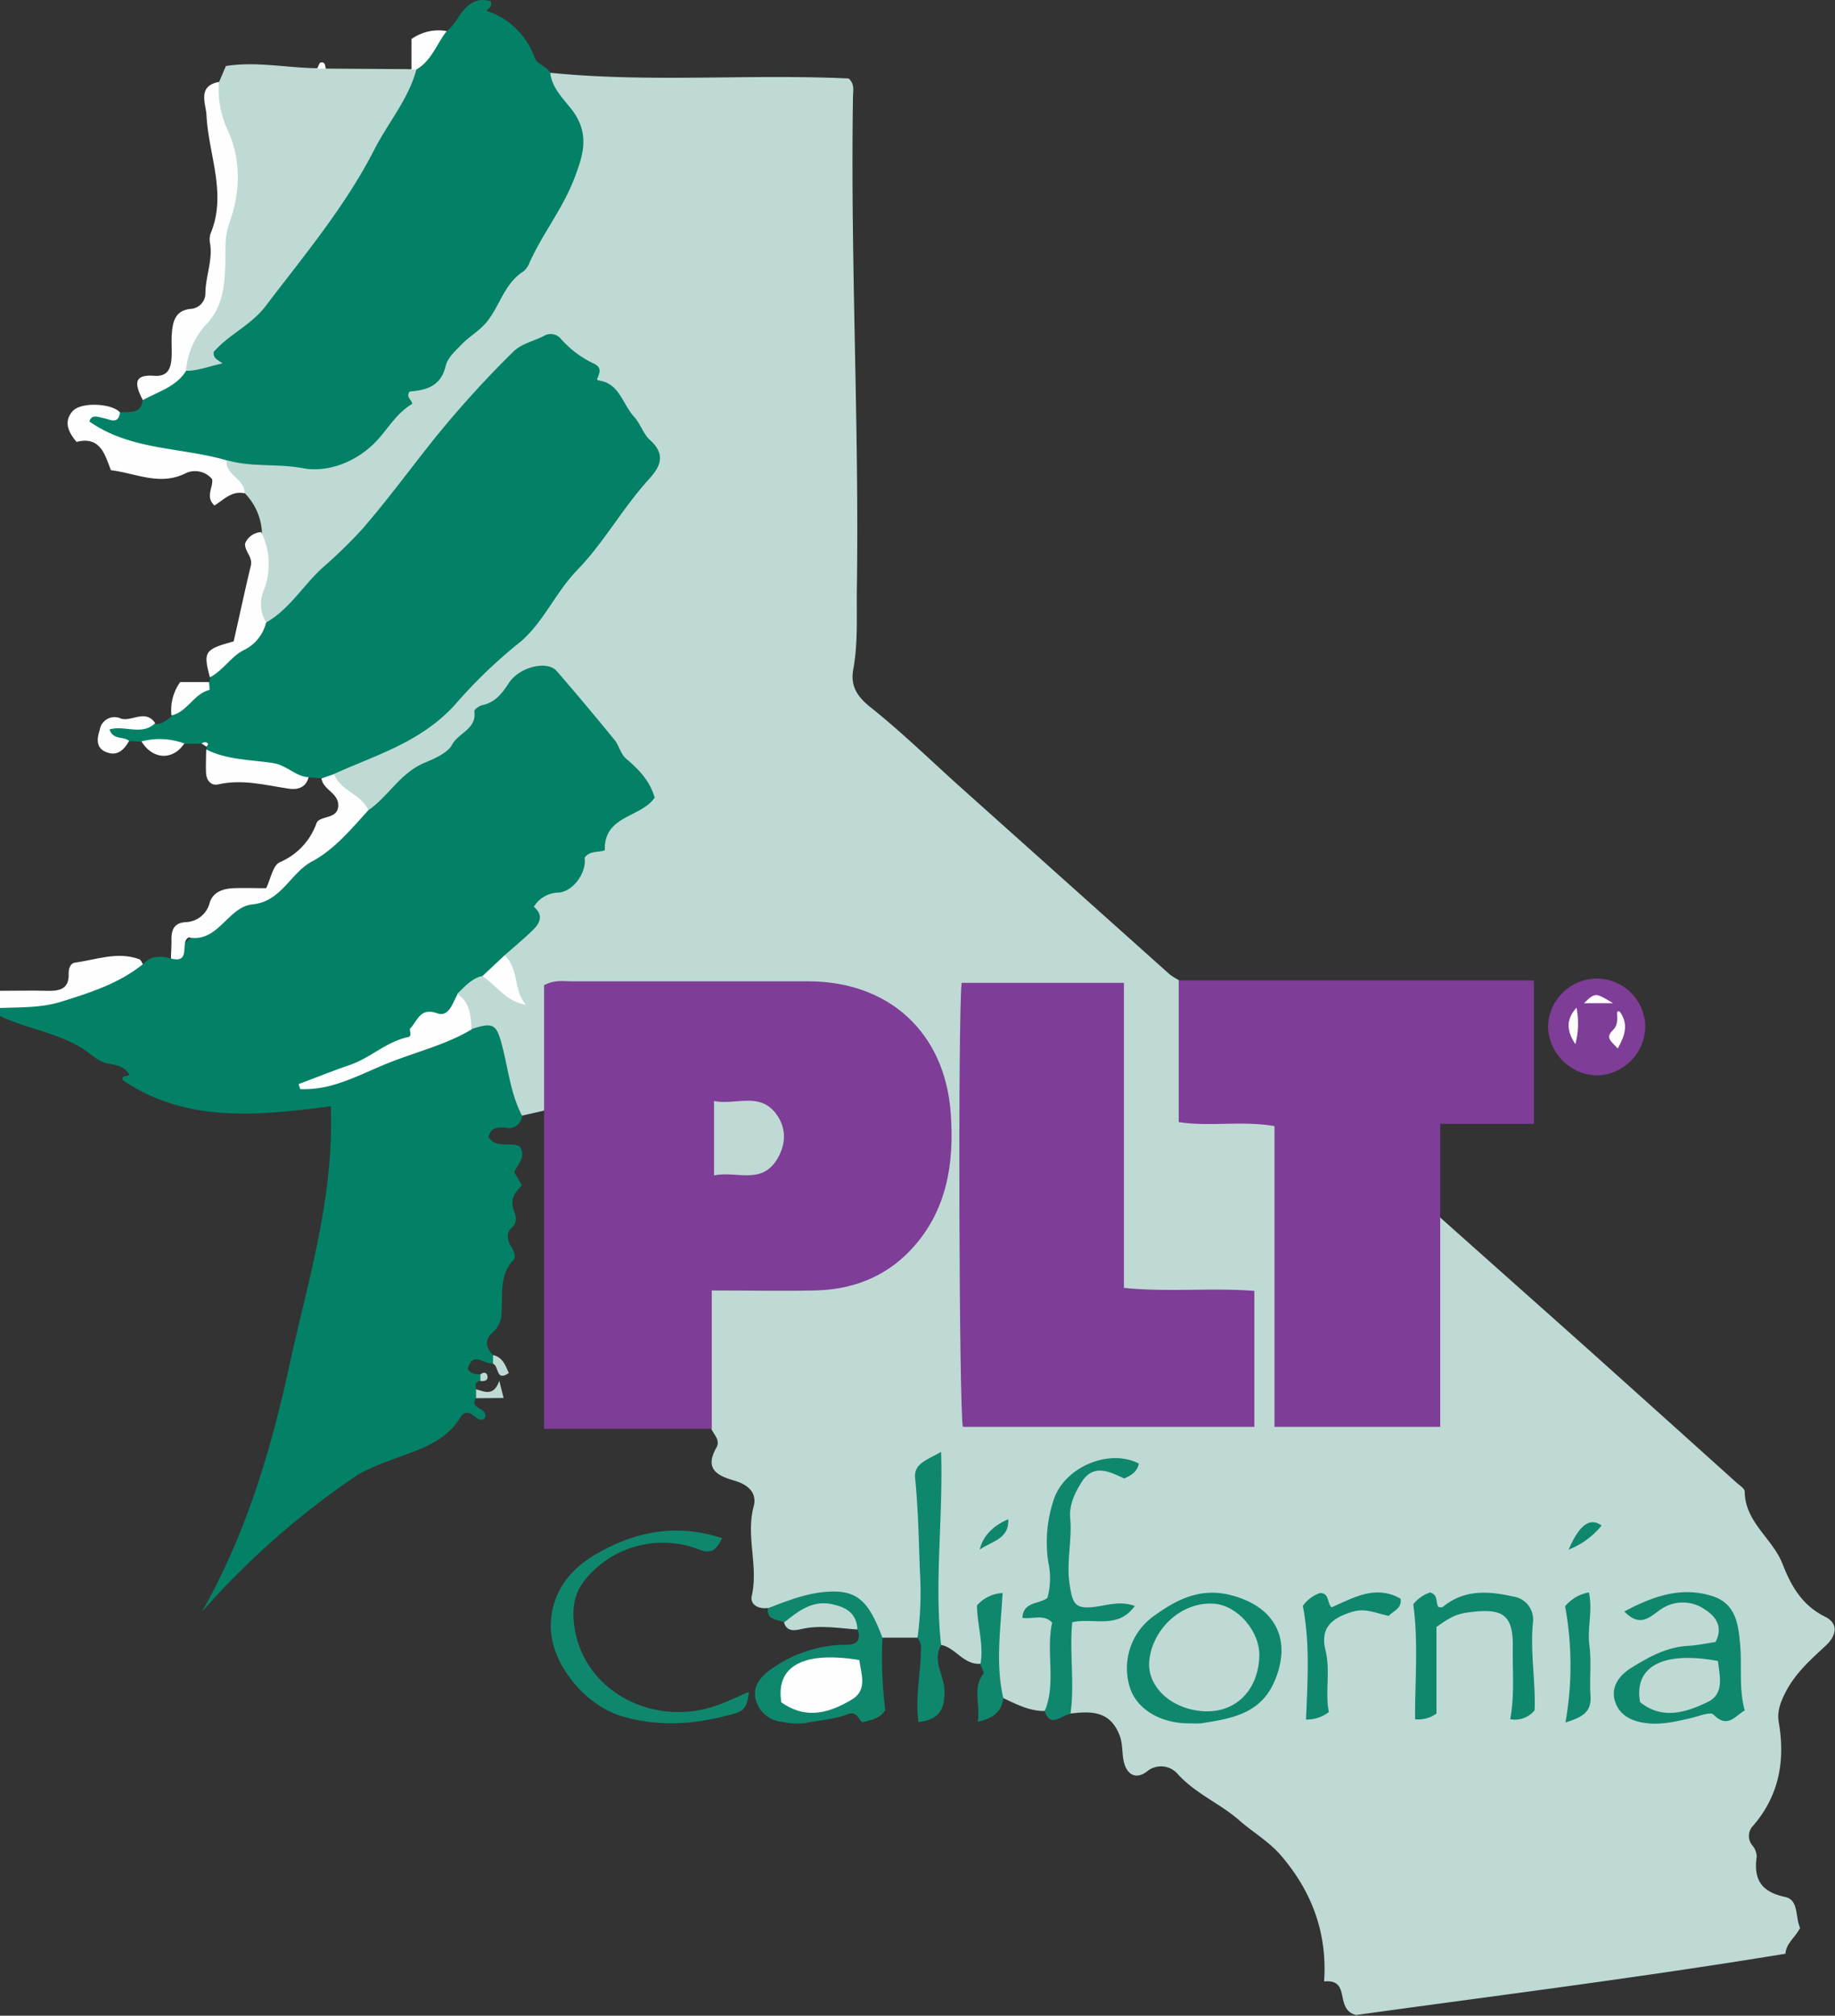 <svg id="Layer_1" data-name="Layer 1" xmlns="http://www.w3.org/2000/svg" viewBox="0 0 321.08 352.62"><rect x="0" y="0" width="321.08" height="352.62" fill="#333333" stroke="none"/><defs><style>.cls-1{fill:#038166;}.cls-2{fill:#fefefe;}.cls-3{fill:#bfdad4;}.cls-4{fill:#7e3d97;}.cls-5{fill:#0f876d;}.cls-6{fill:#fff;}</style></defs><title>plt</title><path class="cls-1" d="M25,168.68c1.39-1.5,3.08-1.51,4.88-1,4.19-5.21,9.85-8.25,15.75-11.07,3.9-1.86,6.7-5.34,10.12-8,2.92-2.23,5.52-5,8.31-7.4,4-5.84,10.89-8.29,15.39-13.36,2.79-3.14,6-5.77,8.77-8.91,3.76-4.31,8-4.22,11.92,0,5,5.38,8.87,11.66,13.78,17.13,2.21,2.46,1.53,4-1.19,6-2.38,1.76-5,2.88-6.5,6.21a24.38,24.38,0,0,1-5.72,7.5c-1.28,1.15-2.81,1.39-4.88.86.14,5.24-2.93,8.23-6.5,10.9a48,48,0,0,1-4.22,3.85,10.87,10.87,0,0,0-4.19,3.38c-1.07,2-2.54,3.38-5,3.37-.63,0-1.45.07-1.73.57-2,3.59-6.07,4.52-9.11,6.73-2.77,2-6.47,2.34-9.41,4.29,9.09-3.48,18.34-6.54,27.24-10.55,2.26-1,4.58-.77,5.31,1.61,1.44,4.68,3.57,9.26,3.34,14.35a2.33,2.33,0,0,1-2.89,2.14c-1.25-.13-2.53-.12-3,1.59,1.3,2.18,3.88.8,5.51,1.72,1.13,2-.49,3.11-1,4.5l1.36,2.24c-1.24,1.28-2.13,2.43-1.45,4.35.32.89.83,2.15-.49,3.24-.74.62-.68,2.15,0,3.12.6.8.92,1.88.42,2.41-2.56,2.71-1.79,6.15-2.08,9.27a4.38,4.38,0,0,1-1.54,3.39c-1.38,1.19-1.27,2.59,0,3.87a1.11,1.11,0,0,1,0,1.54c-1.47.21-3.55-2.3-4.35,1a2.06,2.06,0,0,0,2.18.85,1,1,0,0,1,0,1.17c-.8.2-.94.72-.71,1.43a1.22,1.22,0,0,1,0,1.56c-1.39,2.1,2.31,1.61,1.5,3.59-1.38,1.16-2.48-2.28-4.1-.43-3.64,6.26-10.84,6.32-18,10.22a141.62,141.62,0,0,0-27.41,24.08c7.67-13.45,12.06-28.13,15.3-43s7.89-29.47,7.27-45.46c-12.75,1.64-25.19,3-36.42-4.57-.23-1,.9-.49,1.16-1-.86-1.42-2.2-1.63-3.78-1.92s-2.74-1.51-4.05-2.38c-4.52-3-10-3.63-14.8-5.93v-1.5c1.18-1.14,2.74-1.09,4.18-1.21,6.47-.55,12.58-2.12,18-5.86A4.22,4.22,0,0,1,25,168.68Z"/><path class="cls-2" d="M25,168.68c-4.25,3.41-9.29,5-14.41,6.59-3.52,1.08-7.06.92-10.62,1.06v-3c2.73,0,5.46-.07,8.19,0,2.27.07,4-.29,3.85-3.13,0-.79.32-1.68,1.07-1.79,3.74-.51,7.44-2,11.26-.62C24.66,167.91,24.82,168.38,25,168.68Z"/><path class="cls-3" d="M88.29,167.12c1.58-1.39,3.2-2.75,4.73-4.2,1.34-1.27,2.27-2.68.39-4.29a5.13,5.13,0,0,1,4.35-2.48c2.55-.2,4.92-3.53,4.53-6.1.93-1.31,2.51-.88,3.54-1.31-.21-6.13,6.34-5.67,8.72-9.2-.8-2.88-2.73-4.91-5-6.82-.93-.79-1.22-2.27-2-3.26-3.34-4.08-6.71-8.13-10.17-12.1-1.59-1.83-6.46-.75-8.33,2.11-1.23,1.87-2.39,3.4-4.67,3.89-.54.11-1.44.79-1.39,1.09.47,3.09-2.78,3.73-3.88,5.82-.77,1.46-3.26,2.52-4.78,3.15-4.33,1.8-6.34,5.9-9.89,8.32C62,140.08,59,139,58.13,135.61c.7-1.78,2.43-2.05,3.93-2.54,9.85-3.14,17.25-9.59,23.89-17.22,2.53-2.9,5.81-5.16,8-8.39,4.91-7.32,10.88-13.82,16.08-20.92,5-6.84,5.21-6.67.13-13.49a69.16,69.16,0,0,0-9.77-10.53c-3.91-3.47-6.28-3.63-10.07-.14A117.34,117.34,0,0,0,76.92,77c-6.84,8.89-13.37,18-22,25.31-1.93,1.61-2.77,4.23-5.15,5.36-1.18.56-2.14,1.9-3.73,1.08a3.33,3.33,0,0,1-1.1-3.35,46.19,46.19,0,0,0,.89-12.35,10.55,10.55,0,0,0-3-6.77c-1.51-1.77-4.34-2.79-3.34-6a29.29,29.29,0,0,1,11.39.33,15.38,15.38,0,0,0,12.94-3c2.85-2.17,6-4.6,6.95-8.55.12-.49.41-1.06.89-1.13,4-.56,5.16-3.92,7-6.69a15.21,15.21,0,0,1,3.68-3.7c.6-.44,1.39-.7,1.78-1.35,5.33-8.78,12.08-16.66,16-26.35,2.16-5.32-.07-9.09-2.74-13.11-.76-1.15-2.87-2.08-1.11-4,17.41,1.76,34.88.18,52.22,1,1.11,1,.77,2.16.76,3.23-.46,28.68,1.1,57.36.68,86-.07,4.73.23,9.46-.63,14.16-.51,2.79.6,4.68,3,6.59,5.54,4.41,10.62,9.39,15.91,14.13l36.44,32.6a10.18,10.18,0,0,0,1.58,1c1.36,1.71,1.16,3.74,1.22,5.73.15,5.72-.35,11.46.33,17.25,3.06,1.54,6.22.78,9.27.86,6.23.17,6.87.7,6.89,6.89,0,13.47,0,26.95,0,40.42a11.24,11.24,0,0,0,.94,5.74c8.14.41,16.53.33,24.67,0,1.56-1.84,1.2-3.65,1.21-5.35.05-8.24,0-16.47,0-24.7,0-1.84-.3-3.79,1.22-5.31q11.58,10.32,23.16,20.62,14.34,12.84,28.64,25.72c.55.5,1.49,1.07,1.5,1.61.05,5.38,4.87,8.2,6.61,12.65,1.5,3.85,3.41,7.25,7.43,9.24,2.31,1.14,2.19,3.18.09,5.12-2.53,2.36-5.06,4.58-6.81,7.77-1,1.91-1.7,3.63-1.36,5.57,1.15,6.71.09,12.78-4.45,18.08a2.57,2.57,0,0,0-.2,3.45,3.19,3.19,0,0,1,.79,2c-.57,4,.79,6.16,5,7.06,2.39.52,1.73,3.55,2.59,5.4-.8,1.65-2.44,2.66-2.56,4.52-25.44,4.18-50.79,7.35-75.13,10.72-3.89-1-.76-6.35-5.6-5.87.6-8.41-2.11-15.7-7.51-22-2.12-2.49-5-4.12-7.39-6.24-3.37-2.93-7.63-4.63-10.72-8.06a3.85,3.85,0,0,0-5.39-.42c-2,1.53-3.7.47-4.12-2.19-.24-1.45-.11-2.86-.73-4.35-1.75-4.2-5.08-4-8.61-3.6-1.79-4.87-.59-9.85-.47-14.79,0-1.83,1.65-2.28,3.25-2.43,1.84-.18,3.75.23,6-.77-2-.44-3.45.17-5,.19-2.39,0-4.17-.84-4.65-3.38-1-5.62-.38-11.23.85-16.68,1.07-4.72,3.11-5.68,7.94-5,.58.08,1.21.35,1.64-.34-4.4-1.85-10,1.23-11.66,6.59a20.32,20.32,0,0,0-.8,10.35c.68,3.28.56,6.28-3.27,7.95,1.57,1,3.86,1,3.63,3.12-.55,4.92,1.75,10.24-1.93,14.74-2.66,0-4.92-1.19-7.23-2.28-3.13-3.84-1.51-8.31-1.65-12.55,0-1.29.92-2.64-.37-4-1.95,1.39-1.32,3.27-1.16,5,.17,1.92,1,3.95-.82,5.57-2.92.19-4.3-2.82-6.89-3.32-1.37-1.95-1.46-4.22-1.45-6.47,0-6.37-.27-12.74.47-19.1.2-1.79.69-3.7-.51-5.64-1.89.56-2,2-1.8,3.5.62,5.84.33,11.71.8,17.55.25,3,.81,6.3-1.64,8.91l-6.13,0a1.65,1.65,0,0,1-.57-.47c-4.19-7-6.44-7.86-14.47-5.54-1.62.47-3.18,1.46-5,.82-1.65.23-3.12-.64-2.78-2.11,1.19-5.22-1.06-10.43.33-15.64.69-2.59-1.25-3.92-3.4-4.54-3.09-.89-5.19-2.1-3.14-5.72.8-1.4-.46-2.29-.88-3.39a5.2,5.2,0,0,1-1.08-3.5c0-5.62-.11-11.25,0-16.87.1-3.9,1-4.68,5-4.82,3.37-.11,6.75-.14,10.12,0,20,.74,28.32-13.79,26.46-30.8-1.49-13.7-10.24-21-24.07-21q-19.49,0-39,0c-1.6,0-3.26-.24-4.83.59-1.21,1.49-.77,3.3-.8,5-.07,4,0,8,0,12,0,1.35,0,2.78-1.13,3.81l-3.78.86c-2-3.83-2.4-8.13-3.48-12.24-1-3.86-1.57-4.14-5.43-2.88-1.51-1.79-1.62-4.12-2.44-6.18,1.3-1.23,2.48-2.66,4.34-3.12,2.3.24,3.6,2.13,5.65,3.44C89.59,171.66,88.63,169.46,88.29,167.12Z"/><path class="cls-4" d="M95.2,194.35v-22c1.92-1,3.31-.68,4.65-.68q20.78,0,41.56,0c14.07,0,23.91,8.89,24.94,23,.64,8.77-.6,17.21-7,24-4.55,4.8-10.27,6.93-16.74,7.08-5.84.13-11.67,0-18.07,0v24.2H95.2Z"/><path class="cls-4" d="M252,213.06v36.55H223V197c-5.74-1-11.22.15-16.75-.7V171.51H268.4V196.6H252Z"/><path class="cls-1" d="M96.28,12.77c.32,2.69,2.39,4.6,3.82,6.47,3.19,4.22,1.91,8,.38,12-2,5.25-5.57,9.66-7.85,14.77a3.48,3.48,0,0,1-1.09,1.5c-3.34,2.14-4.1,6.11-6.46,8.92-1.21,1.44-2.93,2.42-4.26,3.77-1.1,1.14-2.5,2.38-2.83,3.8-.84,3.64-3.49,4.26-6.32,4.5-.72,1,.44,1.44.45,2.17-2.59,1.5-4.09,4.07-5.91,6.12-3.71,4.17-9.06,5.9-13.13,5.13-4.5-.86-9-.14-13.39-1.41-2.24,1.53-4.34-.11-6.45-.4C28,79.4,22.64,78.76,17.8,76.22c-1.18-.62-2.84-.8-2.42-2.68.36-1.59,1.82-1.41,3-1.47.87,0,1.73.11,2.6.09,1.61-.21,3.67.41,4-2.17.36-1.93,2-2.3,3.48-2.91s2.42-2.07,3.76-3a13.66,13.66,0,0,1,5.42-.85c-1.48-1.62-.47-2.85.77-3.89C50.92,49,59.1,35.42,66.91,21.53c1.76-3.13,3.79-6.11,5.46-9.3,1.82-2.35,3-5.25,5.79-6.79v0C79.39,4.55,80,3.18,80.94,2,82.25.34,83.86-.44,85.88.25c.37,1.09-.57,1.19-.74,1.65A13.27,13.27,0,0,1,93.52,10C94,11.39,95.69,11.52,96.28,12.77Z"/><path class="cls-5" d="M182.79,299.38c2.07-5,.17-10.36,1.31-15.52-1.47-1.58-3.47-.54-5.21-.84.16-2.87,2.89-2.35,4.38-3.48a13.13,13.13,0,0,0,.16-6.23,23.29,23.29,0,0,1,.84-10.63c1.69-5.9,9.67-9.39,15-6.65-.27,1.35-1.21,2.05-2.58,2.61-2.5-1.18-5.35-2.66-7.43.63-1.18,1.86-2.23,4.07-2,6.33.35,3.85-.69,7.61-.11,11.51.52,3.56,1,4.47,4.69,3.95,2.14-.31,4.26-1,6.73-.12-3,4.17-7.25,2-10.95,2.85-.52,5.34.45,10.73-.32,16.06C185.73,299.9,184,302.47,182.79,299.38Z"/><path class="cls-5" d="M126.35,269.08c-1,2.14-2,2.79-4,2a17.52,17.52,0,0,0-19.8,5.06c-2.34,2.71-2.53,5.89-1.93,9.13,2,10.93,14.17,17.1,25.25,12.91,1.57-.59,3.1-1.32,5.19-2.21-.31,2.06-.52,3.21-2.34,3.74-6.62,1.93-13.25,2.51-19.94.51-6.34-1.89-12.3-9-12.4-15.54-.08-5.65,3.09-10,7.74-12.7C110.88,268,118.17,266.41,126.35,269.08Z"/><path class="cls-5" d="M134.37,281.34c3.45-1.33,6.91-2.71,10.63-2.9,4.95-.25,7,1.58,9.41,8.09a73.18,73.18,0,0,0,.49,12.61c-.88,1.48-2.46,1.77-4,2.15-.85-.61-.91-2.07-2.7-1.37-2.28.88-4.83,1-7.27,1.51a11.87,11.87,0,0,1-4.07-.21,5.24,5.24,0,0,1-4.61-3.81c-.65-2.34.8-4.09,2.59-5.34A22.82,22.82,0,0,1,147,287.75c1.4-.06,4,.37,3.08-2.69-4.25-4.31-5.08-4.44-10.73-1.72a2.91,2.91,0,0,1-2.12.49C136.06,283.21,134.12,283.51,134.37,281.34Z"/><path class="cls-4" d="M279.24,171.19a8.49,8.49,0,0,1,8.64,8.47,8.68,8.68,0,0,1-8.34,8.48,8.78,8.78,0,0,1-8.67-8.55A8.6,8.6,0,0,1,279.24,171.19Z"/><path class="cls-5" d="M160.54,286.56a59.37,59.37,0,0,0,.41-11.85c-.18-5.4-.3-10.79-.83-16.17-.24-2.48,2-3.1,4.55-4.55.37,11.64-1.21,22.76,0,33.82-1.59,2.73.52,5.23.59,7.88.09,3.36-.95,5.16-4.55,5.56-.61-4.27.4-8.47.43-12.68A2.57,2.57,0,0,0,160.54,286.56Z"/><path class="cls-5" d="M171.56,291.13c.61-3.48-.59-6.88-.61-10.28a6.38,6.38,0,0,1,4.48-2.17c-.33,6.22-1.28,12.36.13,18.42-.34,2.43-1.89,3.55-4.5,4.1.58-2.94-1-5.77,1-8.37C172.24,292.55,171.73,291.71,171.56,291.13Z"/><path class="cls-3" d="M137.18,283.83c2.45-1.92,4.86-3.92,8.34-3.21,2.48.51,4.38,1.56,4.51,4.44-3.26-.21-6.5-.83-9.8-.08C139.19,285.22,137.68,285.56,137.18,283.83Z"/><path class="cls-3" d="M83.3,244.6l0-1.56c1.5.41,3.1,1.29,4.06-1.48l.76,3Z"/><path class="cls-3" d="M86.27,238.59l0-1.54c1.7.39,2.16,1.78,2.76,3.15C86.73,241.8,87.32,238.88,86.27,238.59Z"/><path class="cls-3" d="M84.06,241.61l0-1.17c.63-.53,1.19-.33,1.25.4S84.67,241.63,84.06,241.61Z"/><path class="cls-1" d="M46.56,108.91c4.11-2.35,6.47-6.49,9.85-9.57a85.61,85.61,0,0,0,6.91-6.71c4.62-5.3,8.74-11,13.13-16.44A182.69,182.69,0,0,1,89.7,61.63c1.58-1.59,3.73-1.92,5.56-2.92a2.32,2.32,0,0,1,2.78.45,17.65,17.65,0,0,0,5.86,4.44c1.53.73,1,1.71.49,2.92,3.92.29,4.45,4,6.46,6.27C112,74,112.62,76,113.67,76.92c3.07,2.71,1.7,4.91-.2,7-4.55,5-7.81,11-12.47,15.81-4,4.1-6.07,9.65-10.67,13.14a86.17,86.17,0,0,0-10.81,10.52c-6,6.5-13.7,8.67-21.07,12-.38,1.3-1.29,1-2.2.76L54,136a2.43,2.43,0,0,1-2.47,0c-3-1.57-6.31-1.86-9.61-2.26-2.16-.26-4.49-.39-5.84-2.58a.51.51,0,0,0,.06-.48c-.06-.53-.52-.46-.86-.56h-3c-2.52.41-5.05.89-7.5-.36l-2.16-.12c-1.71.47-3.22.47-4-2a21.58,21.58,0,0,1,8.6-1c1.19.07,2-.72,2.84-1.34,1.71-2.47,4.31-4,6.55-5.84l.18-.82C39.45,114.73,43.37,112.2,46.56,108.91Z"/><path class="cls-3" d="M72.86,12.15c-1.4,5.25-5,9.36-7.4,14.09-5.09,9.94-12.29,18.49-19,27.33-2.54,3.32-6.51,5-9.07,8-.14,1.1.69,1.37,1.55,2-2.36.5-4.27,1.31-6.38,1.3-1.88-3.18.54-5.56,2-7.65,2.88-4.23,4.31-8.59,3.68-13.65a10.79,10.79,0,0,1,.92-4.74,23.25,23.25,0,0,0-.88-17.49c-1-2.31-1.7-4.73.09-7.06l1.15-2.73c5.42-.85,10.72.34,16,.38A1.15,1.15,0,0,1,57,12l15,.1A.54.54,0,0,1,72.86,12.15Z"/><path class="cls-2" d="M38.3,14.33a17.09,17.09,0,0,0,1.45,8.23c2.51,5.35,2.34,11,.33,16.62-.8,2.24-.59,4.51-.66,6.84-.11,3.59-.32,7.56-3.24,10.61a13.78,13.78,0,0,0-3.65,8.29C30.77,67.71,27.66,68.5,25,70c-1.74-3.28-1.25-4.48,2-4.26,2.28.15,2.83-1.15,3-2.89.13-1.49-.05-3,.07-4.49.15-2.07.57-4,3.2-4.32a2.73,2.73,0,0,0,2.67-2.68c0-2.88,1.23-5.61.86-8.52a3.89,3.89,0,0,1,0-1.86c3-7.09-.35-13.93-.67-20.88C36,18.1,34.51,15.05,38.3,14.33Z"/><path class="cls-2" d="M56.25,136.18l2.2-.76c1.12,2.94,4.77,3.48,6,6.32-3,3.3-5.95,6.87-9.82,8.94s-5.35,7-10.42,7.53c-4.37.42-6,6.76-11.18,5.78-1.65.74.56,4.64-3.11,3.69,0-1.12.11-2.24.08-3.36,0-1.72.5-2.85,2.44-3a4.49,4.49,0,0,0,4.26-3.42c.58-1.88,2.36-2.45,4.18-2.52s3.72,0,5.69,0c.8-1.63,1.18-4,2.38-4.54A11.63,11.63,0,0,0,55.38,144c.59-1.44,3.95-.55,3.8-3.29-.1-1.92-2.35-2.49-2.86-4.21A2.29,2.29,0,0,1,56.25,136.18Z"/><path class="cls-2" d="M21,72.16c-.29,2.13-1.72,1.23-2.81,1s-2.17-.73-2.54.58c7.26,5.09,16,4.46,24,6.79-.27,2.64,3.25,3.21,3.14,5.77-2.21-.51-3.64,1.13-5.27,2.13-1.66-1.55-.18-3.15-.4-4.6a3.88,3.88,0,0,0-4.5-1.11c-4.54,2.36-8.7.1-13.22-.47-1.05-2.75-1.86-6-6-4.94-1.54-1.8-2.29-3.66-.63-5.45C14.37,70.24,19.72,70.61,21,72.16Z"/><path class="cls-2" d="M46.56,108.91a7.26,7.26,0,0,1-3.94,4.84c-2.07,1-3.59,3.53-5.89,4.75-1.2-4.51-.95-4.89,4.15-6.29,1-4.36,1.94-8.81,3-13.22.39-1.56-1.07-2.47-1-3.9a3.19,3.19,0,0,1,2.83-2,12.61,12.61,0,0,1,.44,10.19A6.32,6.32,0,0,0,46.56,108.91Z"/><path class="cls-2" d="M36.08,131.11c3.66,1.85,7.78,1.78,11.66,2.37,2.48.38,3.94,2.36,6.26,2.49-.47,1.85-2,2.23-3.47,2-4.1-.62-8.13-1.71-12.35-.75-1.27.29-2.07-.72-2.13-2S36.06,132.47,36.08,131.11Z"/><path class="cls-2" d="M27.16,126.5c-2.31,2.27-5.36.31-8,1.11.66,1.92,2.46,1.15,3.43,2-.92,1.64-2.13,2.78-4.13,1.91-1.83-.81-1.4-2.58-1-3.88a2.61,2.61,0,0,1,3.7-1.93C23.06,126.29,25.44,124,27.16,126.5Z"/><path class="cls-2" d="M72.86,12.15l-.86,0V6.83a8.14,8.14,0,0,1,6.16-1.39C76.4,7.69,75.52,10.62,72.86,12.15Z"/><path class="cls-2" d="M36.55,119.32a7.44,7.44,0,0,1,.12,1.37c-2.78.68-3.88,3.86-6.67,4.47a8.47,8.47,0,0,1,1.53-5.84Z"/><path class="cls-2" d="M24.75,129.7a12.56,12.56,0,0,1,7.5.36C30.23,133.08,26.73,132.91,24.75,129.7Z"/><path class="cls-2" d="M57,12l-1.5,0c.2-.37.34-1,.61-1.06C56.89,10.76,56.9,11.48,57,12Z"/><path class="cls-2" d="M35.28,130.07c.41-.29.82-.35,1.16.08,0,0-.19.31-.3.48Z"/><path class="cls-2" d="M80.07,173.91c2.22,1.5,2.3,3.85,2.44,6.18C78,182.78,72.85,184,68,185.94c-3.4,1.35-6.65,3.08-10.22,4a18.11,18.11,0,0,1-5.24.59l-.3-.88c3-1.12,6-2.33,9-3.36,3.58-1.22,6.36-4.06,10.15-4.86.85-.18.1-1.22.41-1.54,1.27-1.3,1.67-3.69,4.69-2.63C78.58,178,79.19,175.42,80.07,173.91Z"/><path class="cls-2" d="M88.29,167.12c2.55,2.29,1.5,6.12,3.73,8.64-3.37-.47-5.1-3.32-7.61-5Z"/><path class="cls-4" d="M196.66,171.94V225.3c7.71.79,15.16-.06,22.82.52v23.79h-51c-.67-2.82-.88-72.25-.21-77.67Z"/><path class="cls-5" d="M208.37,301.48c-5.07.11-9.32-2.34-10.6-6.07a11.2,11.2,0,0,1,4-12.62c4-2.91,8.22-5.18,13.76-3.7,7.55,2,10.6,7.7,7.49,15-2.44,5.75-7.61,6.57-12.84,7.38A12.81,12.81,0,0,1,208.37,301.48Z"/><path class="cls-5" d="M284.22,281.91c5.07-2.71,10-4.42,15.43-2.68,4.17,1.34,4.55,5.1,4.85,8.71s-.26,7.42.78,11.28c-1.71,1-3,3.22-5.46.73-.56-.55-2.59.29-3.92.6-2.79.64-5.53,1.32-8.47.8-2.44-.43-4.31-1.62-4.92-4s.91-4.33,2.88-5.55c3.05-1.9,6.2-3.67,10-3.88,1.6-.09,3.19-.44,4.78-.67,1.41-2.69,0-4.52-1.91-5.73a6.79,6.79,0,0,0-8,.26C288.43,283.1,286.83,284.61,284.22,281.91Z"/><path class="cls-5" d="M247.29,280.65a6.32,6.32,0,0,1,2.93-2.07c1.58.45.87,1.84,1.51,2.57.22,0,.54.08.68,0,3.74-3.13,8-2.83,12.35-1.86a4.06,4.06,0,0,1,3.46,4.63c-.49,5.09.49,10.13.3,15.27a4.4,4.4,0,0,1-4.27,1.56c.79-4.21.38-8.38.45-12.54.09-5.48-1.54-6.87-7.05-6.23-2.63.3-3.49.65-6.3,2.64v15.14a5.34,5.34,0,0,1-3.75,1C247.58,294,248.19,287.26,247.29,280.65Z"/><path class="cls-5" d="M233,281.18c3.84-1.67,7.67-4,12.07-1.51.25,1.74-1.21,2.07-2.06,3-2.1-.37-4-1.43-6.41-.7-3.73,1.14-5.6,2.93-4.68,6.68s-.11,7.33.6,10.85a6.42,6.42,0,0,1-4,1.32c.28-6.73.71-13.42-.56-19.88a6.18,6.18,0,0,1,3-2.26C232.67,278.69,232.14,280.38,233,281.18Z"/><path class="cls-5" d="M273.85,281a7,7,0,0,1,4.17-2.43c.7,3.19-.31,6.2.08,9.2s0,6,.2,8.92-1.57,3.75-4.38,4.64A57.1,57.1,0,0,0,273.85,281Z"/><path class="cls-5" d="M176.41,265.76c.23,3.53-3,3.88-5,5.33C172.1,268.41,174,266.83,176.41,265.76Z"/><path class="cls-5" d="M274.46,271.1c1.89-4.39,3.76-5.7,5.78-4.22A14.11,14.11,0,0,1,274.46,271.1Z"/><path class="cls-3" d="M124.94,205.62v-13c3.87.73,8-1.67,10.91,2.3,1.89,2.59,1.63,5.5,0,8.08C133.08,207.24,128.85,204.82,124.94,205.62Z"/><path class="cls-2" d="M136.71,297.8c-1-6.35,3.81-9,13.65-7.4.3,2.45,1.52,5.25-1.35,6.94C145.22,299.58,141.16,300.93,136.71,297.8Z"/><path class="cls-2" d="M283.48,177.05c1.45,2.11.92,4-.42,6.37-1-1.17-2.29-1.81-.86-3.19.93-.89.8-2,.74-3.11C283.09,176.85,283.27,176.82,283.48,177.05Z"/><path class="cls-2" d="M275.65,182.67c-1.38-2.12-1.82-4.16.2-6.38A14.29,14.29,0,0,1,275.65,182.67Z"/><path class="cls-6" d="M282.24,175.5h-5.09C279.14,173.61,279.14,173.61,282.24,175.5Z"/><path class="cls-3" d="M210.81,299.37c-5.66-.23-10.24-4.21-9.7-9,.61-5.38,5.56-10.22,11.31-9.82,4.14.29,8.11,4.88,7.93,9.29C220.1,295.71,216.24,299.58,210.81,299.37Z"/><path class="cls-3" d="M300.59,290.57c.36,2.84,1.13,5.8-1.83,7.2-3.79,1.81-7.86,3.13-11.79,0C285.86,291.54,290.93,288.78,300.59,290.57Z"/></svg>